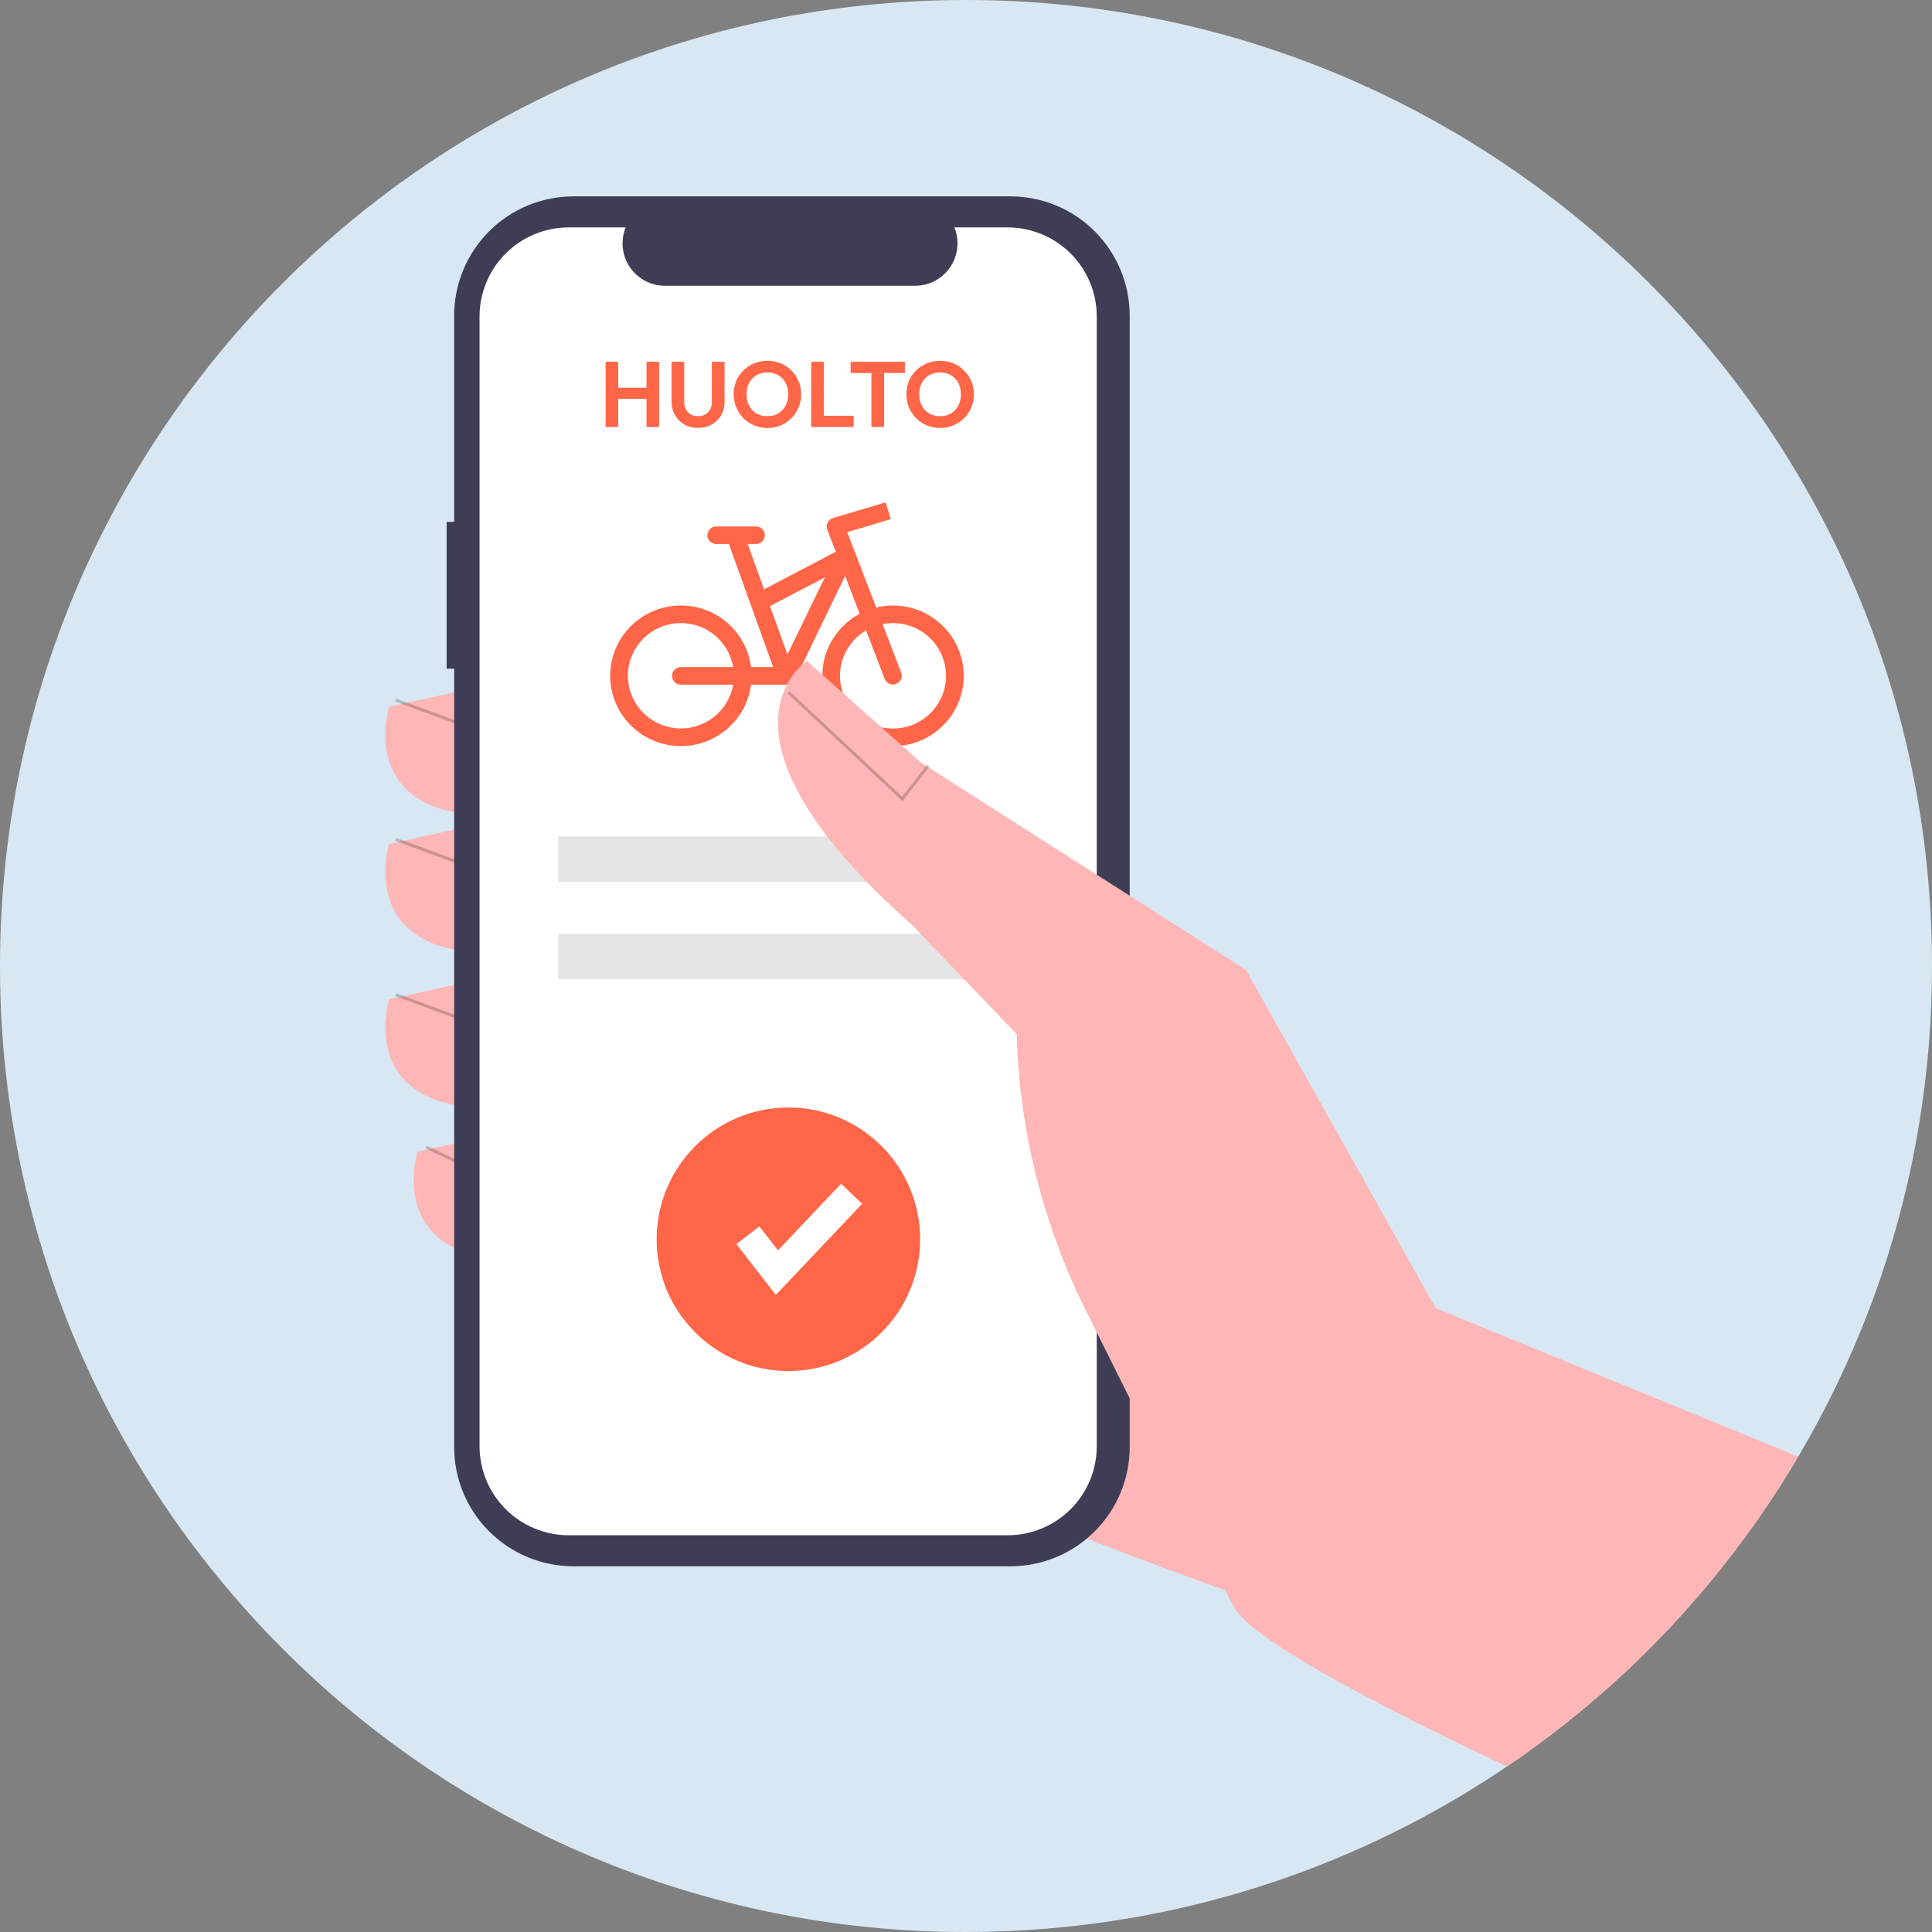 <svg width="1000" height="1000" viewBox="0 0 1000 1000" fill="none" xmlns="http://www.w3.org/2000/svg">
<rect x="0" y="0" width="1000" height="1000" fill="#808080" stroke="none"/>
<g clip-path="url(#clip0_311_2)">
<path d="M1000 500C1000.06 554.674 991.141 608.987 973.594 660.769C972.588 663.728 971.558 666.676 970.503 669.615C951.921 721.001 925.052 768.998 890.961 811.701C880.784 824.467 870 836.706 858.609 848.417C847.219 860.148 835.261 871.306 822.736 881.893C752.875 941.137 668.011 979.94 577.5 994.023H577.485C565.947 995.813 554.295 997.209 542.529 998.21C528.521 999.393 514.344 999.99 500 1000C433.295 1000.09 367.25 986.783 305.781 960.877C244.311 934.972 188.667 896.991 142.145 849.186C138.876 845.843 135.656 842.45 132.485 839.008C124.586 830.443 116.987 821.612 109.689 812.514C105.592 807.396 101.593 802.199 97.692 796.923C73.667 764.465 53.678 729.206 38.166 691.923C31.55 676.044 25.773 659.828 20.858 643.343C20.503 642.174 20.163 641.006 19.823 639.837C19.083 637.322 18.368 634.793 17.678 632.248C5.91 589.152 -0.035 544.674 0 500C0 223.861 223.861 0 500 0C776.139 0 1000 223.861 1000 500Z" fill="#D7E8F4"/>
<path fill-rule="evenodd" clip-rule="evenodd" d="M817.659 886.141C682.705 842.024 454.445 763.27 399.925 718.491C321.269 653.887 288.738 413.288 288.738 413.288L486.647 421.167L844.229 786.399L871.504 834.645C867.296 839.314 862.997 843.905 858.608 848.417C847.218 860.148 835.26 871.306 822.736 881.893C821.052 883.321 819.36 884.737 817.659 886.141Z" fill="#FFB6B6"/>
<path d="M251.806 354.645L201.439 365.756C201.439 365.756 181.895 427.278 265.003 422.001L251.806 354.645Z" fill="#FFB6B6"/>
<path d="M251.806 425.705L201.439 436.817C201.439 436.817 181.895 498.338 265.003 493.061L251.806 425.705Z" fill="#FFB6B6"/>
<path d="M251.806 506.089L201.439 517.2C201.439 517.2 181.895 578.722 265.003 573.444L251.806 506.089Z" fill="#FFB6B6"/>
<path d="M266.474 584.967L216.107 596.078C216.107 596.078 196.563 657.6 279.671 652.323L266.474 584.967Z" fill="#FFB6B6"/>
<path d="M231.168 270.142H235.064V163.412C235.064 155.3 236.662 147.267 239.766 139.773C242.871 132.278 247.421 125.468 253.157 119.732C258.893 113.996 265.703 109.446 273.197 106.342C280.692 103.237 288.725 101.639 296.837 101.639H522.96C531.072 101.639 539.104 103.237 546.599 106.342C554.093 109.446 560.903 113.996 566.639 119.732C572.376 125.468 576.926 132.278 580.03 139.773C583.134 147.267 584.732 155.3 584.732 163.412V748.943C584.732 757.055 583.135 765.088 580.03 772.583C576.926 780.077 572.376 786.887 566.64 792.623C560.903 798.359 554.094 802.909 546.599 806.014C539.104 809.118 531.072 810.716 522.96 810.716H296.837C280.454 810.716 264.742 804.208 253.157 792.623C241.572 781.039 235.064 765.327 235.064 748.944V346.115H231.168V270.142Z" fill="#3F3D56"/>
<path d="M294.342 117.711H323.859C322.501 121.039 321.983 124.649 322.35 128.225C322.717 131.8 323.957 135.23 325.962 138.213C327.966 141.196 330.674 143.641 333.846 145.331C337.018 147.021 340.557 147.905 344.151 147.905H473.693C477.288 147.905 480.826 147.021 483.998 145.331C487.17 143.641 489.878 141.196 491.882 138.213C493.887 135.23 495.127 131.8 495.494 128.225C495.861 124.649 495.343 121.039 493.985 117.711H521.554C533.789 117.711 545.522 122.571 554.174 131.222C562.825 139.874 567.685 151.607 567.685 163.842V748.514C567.685 754.572 566.492 760.571 564.174 766.168C561.855 771.765 558.457 776.85 554.174 781.134C549.89 785.418 544.804 788.816 539.208 791.134C533.611 793.452 527.612 794.646 521.554 794.646H294.342C288.284 794.646 282.285 793.452 276.688 791.134C271.092 788.816 266.006 785.418 261.722 781.134C257.439 776.85 254.041 771.765 251.722 766.168C249.404 760.571 248.211 754.572 248.211 748.514V748.514V163.842C248.211 157.784 249.404 151.785 251.722 146.188C254.041 140.592 257.439 135.506 261.722 131.222C266.006 126.939 271.092 123.541 276.688 121.222C282.285 118.904 288.284 117.711 294.342 117.711Z" fill="white"/>
<path d="M526.944 432.926H288.957V456.42H526.944V432.926Z" fill="#E5E5E5"/>
<path d="M526.944 483.392H288.957V506.886H526.944V483.392Z" fill="#E5E5E5"/>
<path fill-rule="evenodd" clip-rule="evenodd" d="M461.047 268.711L438.517 275.444L453.521 314.465C462.563 312.263 472.109 313.57 480.216 318.12C488.323 322.67 494.382 330.122 497.159 338.957C499.935 347.793 499.222 357.349 495.163 365.68C491.104 374.011 484.004 380.491 475.31 383.8C466.616 387.109 456.981 386.999 448.365 383.492C439.75 379.986 432.802 373.346 428.937 364.925C425.071 356.503 424.578 346.933 427.558 338.163C430.538 329.393 436.766 322.082 444.976 317.718L437.437 298.112L411.445 351.799C411.07 352.57 410.484 353.221 409.754 353.675C409.024 354.13 408.18 354.371 407.319 354.369H388.737C387.563 363.546 382.919 371.934 375.749 377.828C368.579 383.722 359.421 386.68 350.137 386.1C340.853 385.521 332.139 381.448 325.766 374.709C319.393 367.97 315.84 359.071 315.828 349.82C315.821 340.558 319.366 331.642 325.74 324.889C332.114 318.135 340.837 314.052 350.133 313.472C359.428 312.892 368.597 315.859 375.769 321.767C382.942 327.675 387.58 336.081 388.737 345.271H400.173L377.85 283.114C377.674 282.623 377.584 282.106 377.584 281.585H370.722C369.509 281.585 368.346 281.106 367.488 280.253C366.63 279.4 366.148 278.243 366.148 277.036C366.148 275.83 366.63 274.673 367.488 273.819C368.346 272.966 369.509 272.487 370.722 272.487H391.308C392.521 272.487 393.685 272.966 394.543 273.819C395.4 274.673 395.882 275.83 395.882 277.036C395.882 278.243 395.4 279.4 394.543 280.253C393.685 281.106 392.521 281.585 391.308 281.585H387.017L395.443 305.044L432.62 285.588L428.206 274.111C427.981 273.527 427.88 272.902 427.909 272.277C427.938 271.652 428.097 271.04 428.374 270.478C428.652 269.917 429.043 269.419 429.524 269.014C430.004 268.61 430.563 268.309 431.166 268.129L458.416 260L461.047 268.711V268.711ZM398.549 313.701L407.57 338.812L426.921 298.853L398.549 313.701V313.701ZM457.94 351.444L448.274 326.302C442.347 329.779 437.95 335.344 435.954 341.894C433.958 348.443 434.509 355.5 437.498 361.664C440.487 367.829 445.696 372.651 452.092 375.177C458.489 377.703 465.606 377.747 472.033 375.3C478.46 372.854 483.729 368.095 486.795 361.968C489.861 355.841 490.5 348.792 488.586 342.219C486.672 335.645 482.344 330.026 476.461 326.476C470.577 322.925 463.567 321.702 456.82 323.049L466.486 348.196C466.899 349.319 466.852 350.558 466.354 351.646C465.855 352.734 464.946 353.583 463.824 354.01C462.701 354.437 461.454 354.407 460.353 353.927C459.252 353.447 458.385 352.555 457.94 351.444V351.444ZM379.492 345.271H352.424C351.211 345.271 350.048 345.75 349.19 346.604C348.332 347.457 347.85 348.614 347.85 349.82C347.85 351.027 348.332 352.184 349.19 353.037C350.048 353.89 351.211 354.369 352.424 354.369H379.492C378.327 361.102 374.665 367.156 369.231 371.335C363.796 375.515 356.984 377.517 350.138 376.946C343.291 376.374 336.909 373.271 332.251 368.25C327.593 363.228 324.998 356.652 324.977 349.82C324.971 342.972 327.554 336.372 332.213 331.329C336.872 326.286 343.267 323.169 350.129 322.597C356.992 322.024 363.82 324.038 369.259 328.238C374.698 332.438 378.35 338.518 379.492 345.271V345.271Z" fill="#FF6647"/>
<path fill-rule="evenodd" clip-rule="evenodd" d="M779.992 914.346C710.827 881.585 646.709 848.129 638.261 831.185L562.012 678.252C539.826 633.755 527.615 584.953 526.231 535.251L472.169 478.876C359.655 379.243 417.651 342.131 417.651 342.131L476.638 394.684L644.91 502.035L743.123 677.101L930.788 753.932C918.9 774.063 905.597 793.37 890.963 811.701C880.785 824.467 870.001 836.706 858.611 848.417C847.22 860.148 835.263 871.306 822.738 881.893C809.043 893.507 794.771 904.336 779.992 914.346Z" fill="#FFB6B6"/>
<path opacity="0.2" d="M467.157 414.701L481.108 396.734L479.861 395.766L466.972 412.368L408.652 357.751L407.575 358.903L467.157 414.701Z" fill="black"/>
<path opacity="0.2" d="M205.092 361.62L204.547 363.101L234.79 374.241L235.335 372.761L205.092 361.62Z" fill="black"/>
<path opacity="0.2" d="M205.092 433.711L204.547 435.191L234.79 446.332L235.335 444.851L205.092 433.711Z" fill="black"/>
<path opacity="0.2" d="M205.092 514.102L204.547 515.583L234.79 526.723L235.335 525.243L205.092 514.102Z" fill="black"/>
<path opacity="0.2" d="M220.936 593.018L220.254 594.44L234.978 601.507L235.66 600.085L220.936 593.018Z" fill="black"/>
<path d="M408.069 709.637C445.733 709.637 476.267 679.104 476.267 641.44C476.267 603.775 445.733 573.242 408.069 573.242C370.404 573.242 339.871 603.775 339.871 641.44C339.871 679.104 370.404 709.637 408.069 709.637Z" fill="#FF6647"/>
<path d="M401.571 670.228L381.16 643.982L393.03 634.75L402.694 647.177L435.344 612.71L446.263 623.054L401.571 670.228Z" fill="white"/>
<path d="M313.456 221V187.256H319.984V221H313.456ZM334.624 221V187.256H341.152V221H334.624ZM317.584 206.456V200.696H336.448V206.456H317.584ZM361.346 221.48C358.69 221.48 356.322 220.904 354.242 219.752C352.194 218.568 350.578 216.952 349.394 214.904C348.21 212.856 347.618 210.536 347.618 207.944V187.256H354.146V208.136C354.146 209.64 354.45 210.936 355.058 212.024C355.698 213.112 356.562 213.96 357.65 214.568C358.77 215.144 360.002 215.432 361.346 215.432C362.722 215.432 363.938 215.144 364.994 214.568C366.05 213.96 366.882 213.112 367.49 212.024C368.13 210.936 368.45 209.656 368.45 208.184V187.256H375.026V207.992C375.026 210.584 374.434 212.904 373.25 214.952C372.066 216.968 370.45 218.568 368.402 219.752C366.386 220.904 364.034 221.48 361.346 221.48ZM397.264 221.528C394.8 221.528 392.496 221.08 390.352 220.184C388.24 219.288 386.384 218.056 384.784 216.488C383.216 214.888 381.984 213.032 381.088 210.92C380.192 208.776 379.744 206.488 379.744 204.056C379.744 201.624 380.176 199.368 381.04 197.288C381.936 195.176 383.168 193.336 384.736 191.768C386.336 190.168 388.192 188.936 390.304 188.072C392.416 187.176 394.704 186.728 397.168 186.728C399.664 186.728 401.968 187.176 404.08 188.072C406.192 188.936 408.032 190.168 409.6 191.768C411.2 193.336 412.448 195.176 413.344 197.288C414.24 199.4 414.688 201.672 414.688 204.104C414.688 206.536 414.24 208.808 413.344 210.92C412.448 213.032 411.2 214.888 409.6 216.488C408.032 218.056 406.192 219.288 404.08 220.184C402 221.08 399.728 221.528 397.264 221.528ZM397.168 215.432C399.344 215.432 401.232 214.952 402.832 213.992C404.432 213.032 405.68 211.704 406.576 210.008C407.504 208.312 407.968 206.328 407.968 204.056C407.968 202.392 407.712 200.872 407.2 199.496C406.688 198.12 405.952 196.936 404.992 195.944C404.032 194.92 402.896 194.136 401.584 193.592C400.272 193.048 398.8 192.776 397.168 192.776C395.056 192.776 393.184 193.256 391.552 194.216C389.952 195.144 388.688 196.456 387.76 198.152C386.864 199.848 386.416 201.816 386.416 204.056C386.416 205.752 386.672 207.304 387.184 208.712C387.728 210.12 388.464 211.32 389.392 212.312C390.352 213.304 391.488 214.072 392.8 214.616C394.144 215.16 395.6 215.432 397.168 215.432ZM419.862 221V187.256H426.39V221H419.862ZM424.662 221V215.192H441.846V221H424.662ZM451.042 221V187.976H457.618V221H451.042ZM440.29 193.064V187.256H468.37V193.064H440.29ZM486.654 221.528C484.19 221.528 481.886 221.08 479.742 220.184C477.63 219.288 475.774 218.056 474.174 216.488C472.606 214.888 471.374 213.032 470.478 210.92C469.582 208.776 469.134 206.488 469.134 204.056C469.134 201.624 469.566 199.368 470.43 197.288C471.326 195.176 472.558 193.336 474.126 191.768C475.726 190.168 477.582 188.936 479.694 188.072C481.806 187.176 484.094 186.728 486.558 186.728C489.054 186.728 491.358 187.176 493.47 188.072C495.582 188.936 497.422 190.168 498.99 191.768C500.59 193.336 501.838 195.176 502.734 197.288C503.63 199.4 504.078 201.672 504.078 204.104C504.078 206.536 503.63 208.808 502.734 210.92C501.838 213.032 500.59 214.888 498.99 216.488C497.422 218.056 495.582 219.288 493.47 220.184C491.39 221.08 489.118 221.528 486.654 221.528ZM486.558 215.432C488.734 215.432 490.622 214.952 492.222 213.992C493.822 213.032 495.07 211.704 495.966 210.008C496.894 208.312 497.358 206.328 497.358 204.056C497.358 202.392 497.102 200.872 496.59 199.496C496.078 198.12 495.342 196.936 494.382 195.944C493.422 194.92 492.286 194.136 490.974 193.592C489.662 193.048 488.19 192.776 486.558 192.776C484.446 192.776 482.574 193.256 480.942 194.216C479.342 195.144 478.078 196.456 477.15 198.152C476.254 199.848 475.806 201.816 475.806 204.056C475.806 205.752 476.062 207.304 476.574 208.712C477.118 210.12 477.854 211.32 478.782 212.312C479.742 213.304 480.878 214.072 482.19 214.616C483.534 215.16 484.99 215.432 486.558 215.432Z" fill="#FF6647"/>
</g>
<defs>
<clipPath id="clip0_311_2">
<rect width="1000" height="1000" fill="white"/>
</clipPath>
</defs>
</svg>
